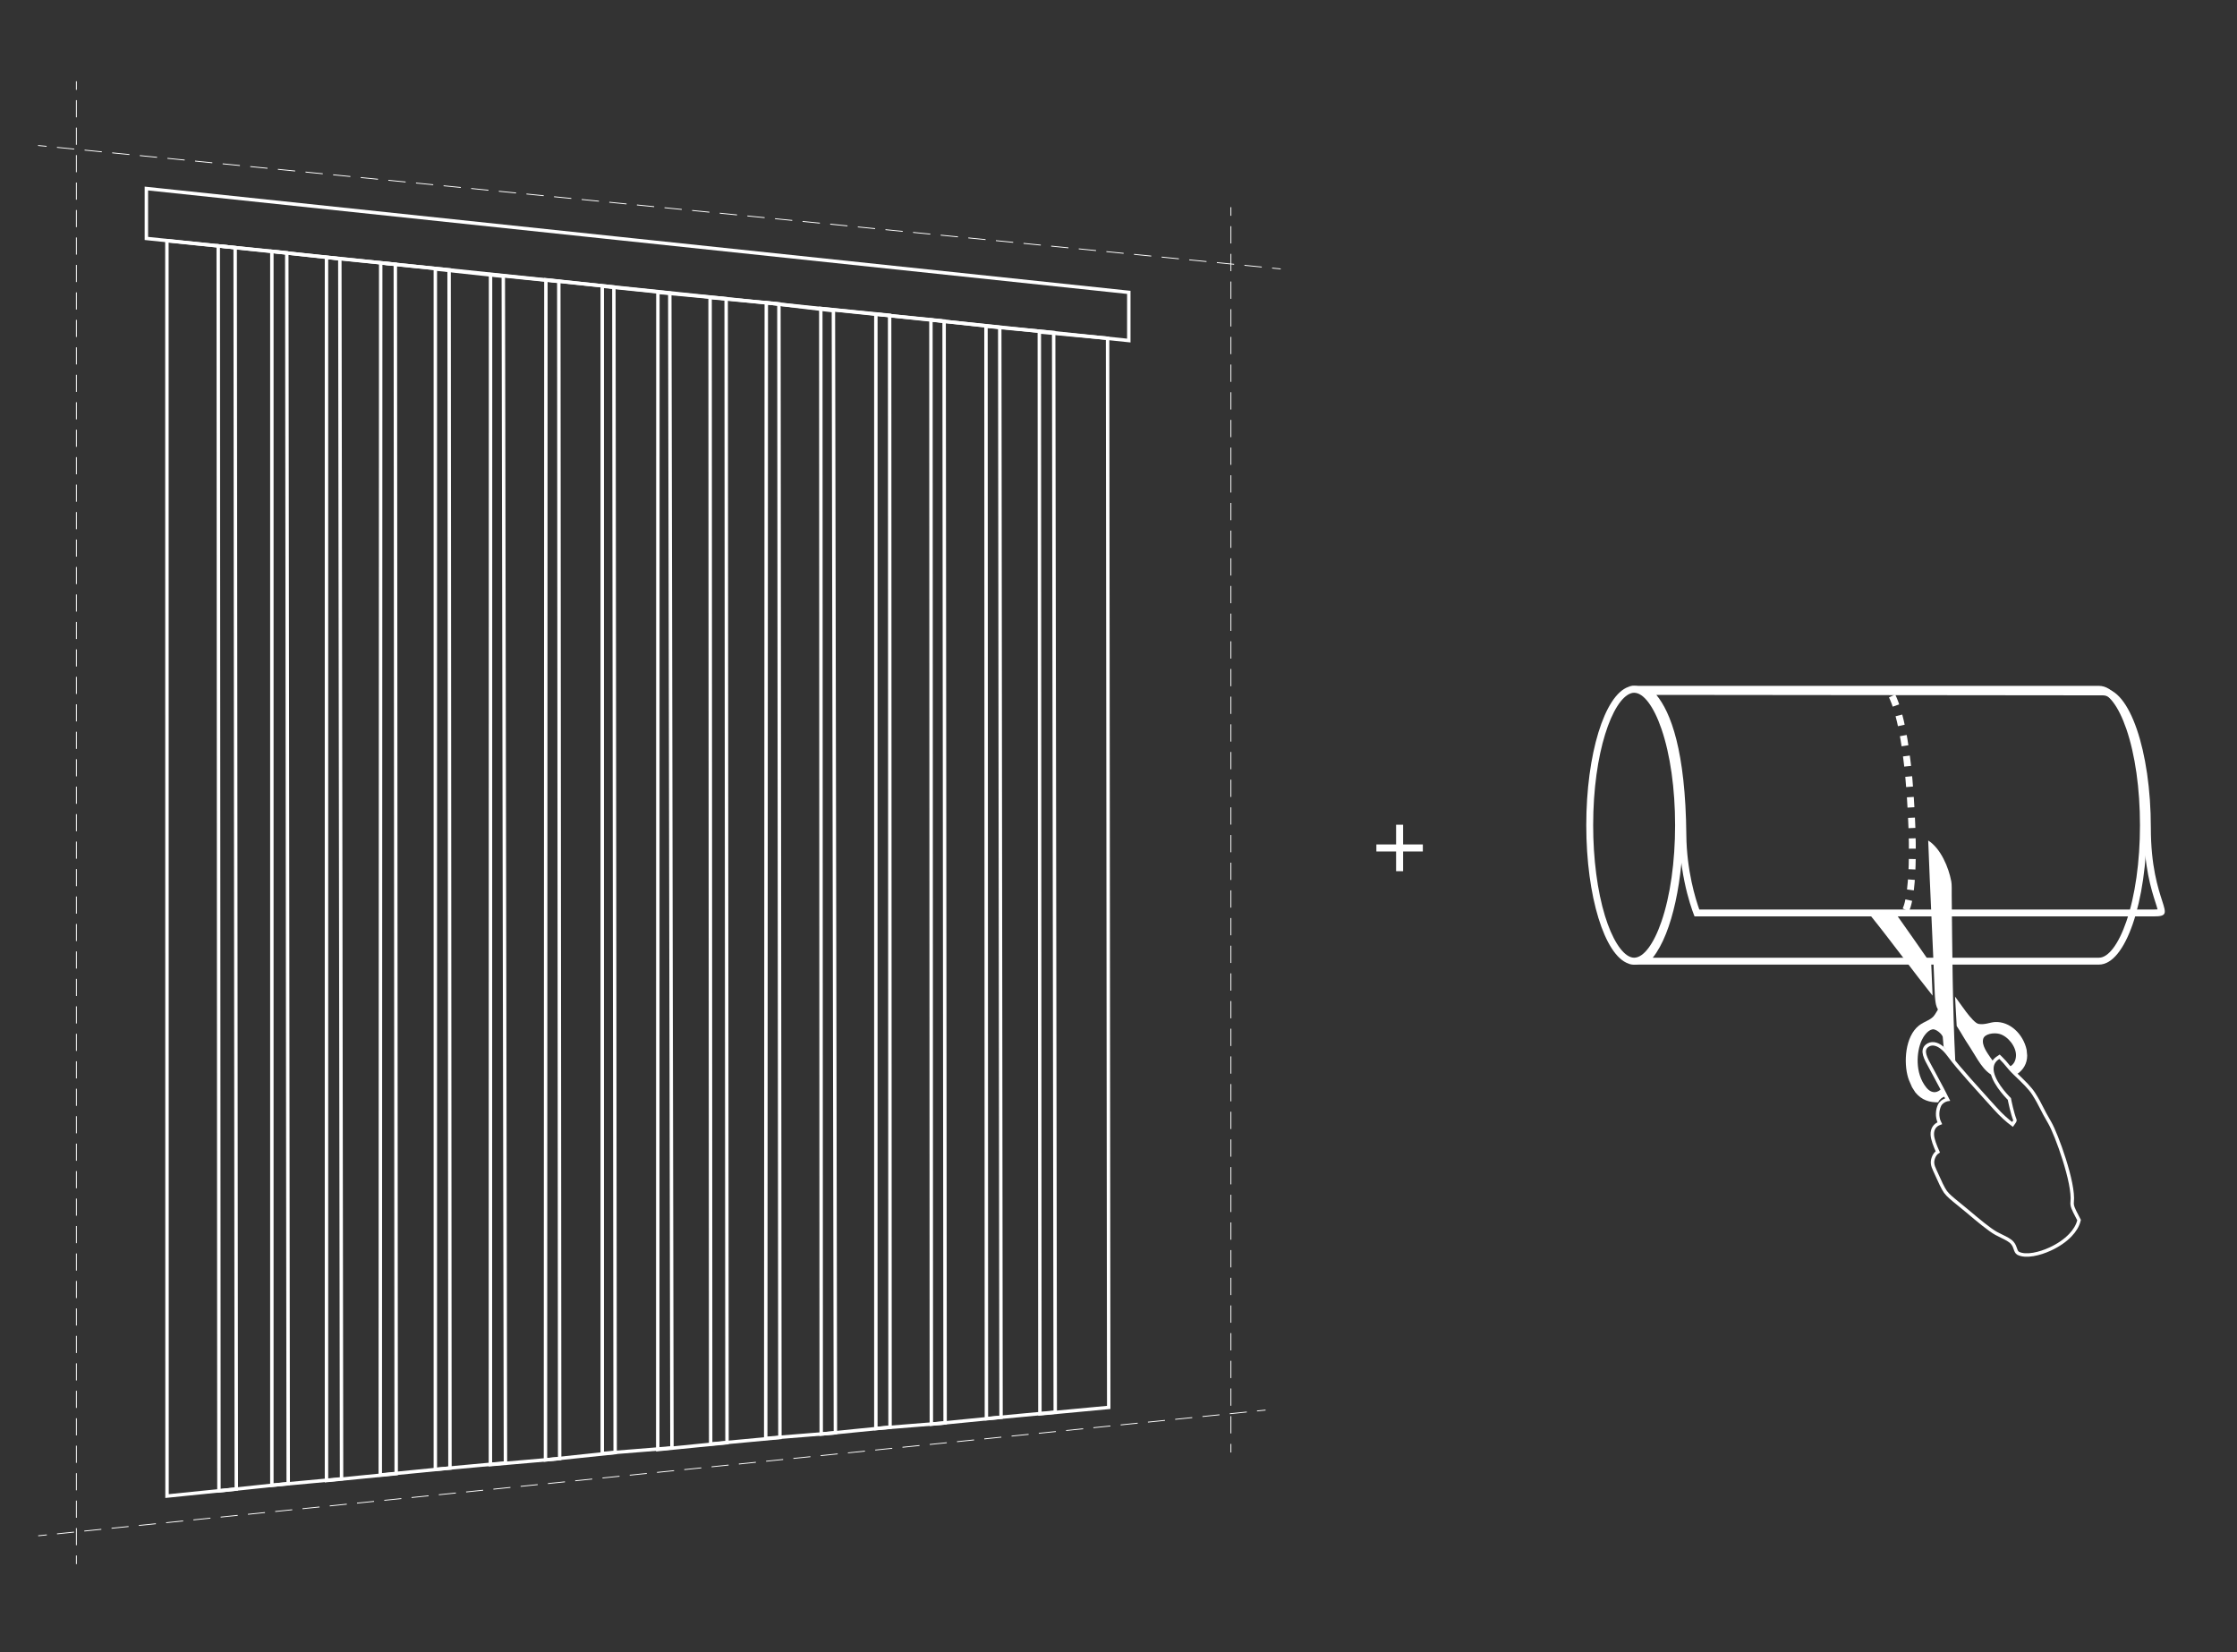 <?xml version="1.0" encoding="utf-8"?>
<!-- Generator: Adobe Illustrator 16.0.4, SVG Export Plug-In . SVG Version: 6.00 Build 0)  -->
<!DOCTYPE svg PUBLIC "-//W3C//DTD SVG 1.1//EN" "http://www.w3.org/Graphics/SVG/1.1/DTD/svg11.dtd">
<svg version="1.1" xmlns="http://www.w3.org/2000/svg" xmlns:xlink="http://www.w3.org/1999/xlink" x="0px" y="0px" width="650px"
	 height="480px" viewBox="0 0 650 480" enable-background="new 0 0 650 480" xml:space="preserve">
<rect x="0" y="0" width="650" height="480" fill="#333333" stroke="none"/>
<g id="Ebene_1">
</g>
<g id="Ebene_2">
	<g>
		<rect x="405.659" y="239.609" fill="#FFFFFF" width="2.045" height="13.5"/>
		<rect x="399.932" y="245.337" fill="#FFFFFF" width="13.5" height="2.046"/>
	</g>
</g>
<g id="Ebene_3" display="none">
</g>
<g id="Ebene_4">
	<g>
		<g>
			<g>
				
					<line fill="none" stroke="#FFFFFF" stroke-width="0.25" stroke-miterlimit="10" x1="22.19" y1="23.608" x2="22.19" y2="26.108"/>
				
					<line fill="none" stroke="#FFFFFF" stroke-width="0.25" stroke-miterlimit="10" stroke-dasharray="4.986,2.992" x1="22.19" y1="29.1" x2="22.19" y2="450.428"/>
				
					<line fill="none" stroke="#FFFFFF" stroke-width="0.25" stroke-miterlimit="10" x1="22.19" y1="451.924" x2="22.19" y2="454.424"/>
			</g>
		</g>
		<g>
			<g>
				
					<line fill="none" stroke="#FFFFFF" stroke-width="0.25" stroke-miterlimit="10" x1="11.053" y1="42.267" x2="13.541" y2="42.514"/>
				
					<line fill="none" stroke="#FFFFFF" stroke-width="0.25" stroke-miterlimit="10" stroke-dasharray="5.04,3.024" x1="16.55" y1="42.812" x2="368.138" y2="77.732"/>
				
					<line fill="none" stroke="#FFFFFF" stroke-width="0.25" stroke-miterlimit="10" x1="369.643" y1="77.882" x2="372.13" y2="78.129"/>
			</g>
		</g>
		<g>
			<g>
				
					<line fill="none" stroke="#FFFFFF" stroke-width="0.25" stroke-miterlimit="10" x1="357.659" y1="60.198" x2="357.659" y2="62.698"/>
				
					<line fill="none" stroke="#FFFFFF" stroke-width="0.25" stroke-miterlimit="10" stroke-dasharray="5.025,3.015" x1="357.659" y1="65.714" x2="357.659" y2="417.99"/>
				
					<line fill="none" stroke="#FFFFFF" stroke-width="0.25" stroke-miterlimit="10" x1="357.659" y1="419.498" x2="357.659" y2="421.998"/>
			</g>
		</g>
		<g>
			<g>
				
					<line fill="none" stroke="#FFFFFF" stroke-width="0.25" stroke-miterlimit="10" x1="11.108" y1="446.191" x2="13.596" y2="445.937"/>
				
					<line fill="none" stroke="#FFFFFF" stroke-width="0.25" stroke-miterlimit="10" stroke-dasharray="4.979,2.987" x1="16.567" y1="445.633" x2="363.762" y2="410.079"/>
				
					<line fill="none" stroke="#FFFFFF" stroke-width="0.25" stroke-miterlimit="10" x1="365.247" y1="409.927" x2="367.734" y2="409.672"/>
			</g>
		</g>
		<polygon fill="none" stroke="#FFFFFF" stroke-miterlimit="10" points="68.662,432.608 48.532,434.656 48.494,69.942 
			68.328,71.942 		"/>
		<polygon fill="none" stroke="#FFFFFF" stroke-miterlimit="10" points="83.744,431.025 63.619,433.15 63.411,71.442 83.328,73.442 
					"/>
		<polygon fill="none" stroke="#FFFFFF" stroke-miterlimit="10" points="99.244,429.65 78.994,431.525 78.994,73.025 98.744,75.192 
					"/>
		<polygon fill="none" stroke="#FFFFFF" stroke-miterlimit="10" points="115.119,428.15 94.869,430.15 94.869,74.775 
			114.869,76.775 		"/>
		<polygon fill="none" stroke="#FFFFFF" stroke-miterlimit="10" points="130.744,426.525 110.494,428.525 110.619,76.4 
			130.494,78.4 		"/>
		<polygon fill="none" stroke="#FFFFFF" stroke-miterlimit="10" points="146.869,425.025 126.494,426.9 126.494,78.15 
			146.244,80.275 		"/>
		<polygon fill="none" stroke="#FFFFFF" stroke-miterlimit="10" points="162.619,423.775 142.494,425.525 142.532,79.775 
			162.369,81.775 		"/>
		<polygon fill="none" stroke="#FFFFFF" stroke-miterlimit="10" points="178.744,422.025 158.494,424.15 158.619,81.275 
			178.369,83.4 		"/>
		<polygon fill="none" stroke="#FFFFFF" stroke-miterlimit="10" points="195.244,420.65 174.994,422.275 174.994,83.15 
			194.619,85.15 		"/>
		<polygon fill="none" stroke="#FFFFFF" stroke-miterlimit="10" points="211.244,419.15 191.119,421.15 191.162,84.943 
			210.995,86.776 		"/>
		<polygon fill="none" stroke="#FFFFFF" stroke-miterlimit="10" points="226.619,417.65 206.494,419.525 206.328,86.443 
			226.328,88.276 		"/>
		<polygon fill="none" stroke="#FFFFFF" stroke-miterlimit="10" points="242.744,416.275 222.494,417.9 222.662,87.943 
			242.162,90.276 		"/>
		<polygon fill="none" stroke="#FFFFFF" stroke-miterlimit="10" points="258.619,414.65 238.619,416.65 238.495,89.609 
			258.495,91.609 		"/>
		<polygon fill="none" stroke="#FFFFFF" stroke-miterlimit="10" points="274.619,413.4 254.494,415.025 254.495,91.276 
			274.328,93.276 		"/>
		<polygon fill="none" stroke="#FFFFFF" stroke-miterlimit="10" points="290.869,411.775 270.619,413.775 270.495,92.943 
			290.495,95.109 		"/>
		<polygon fill="none" stroke="#FFFFFF" stroke-miterlimit="10" points="306.619,410.275 286.619,412.15 286.495,94.776 
			306.161,96.609 		"/>
		<polygon fill="none" stroke="#FFFFFF" stroke-miterlimit="10" points="322.16,408.901 302.16,410.776 301.995,96.443 
			321.827,98.276 		"/>
		<polygon fill="none" stroke="#FFFFFF" stroke-miterlimit="10" points="327.994,98.941 42.532,69.275 42.532,54.775 
			327.994,84.941 		"/>
	</g>
</g>
<g id="Ebene_5" display="none">
</g>
<g id="Ebene_6">
	<g>
		<g>
			<path fill="#FFFFFF" d="M609.9,201.268c2.713,0,5.682,3.929,7.942,10.509c2.558,7.444,3.966,17.381,3.966,27.979
				c0,10.599-1.408,20.535-3.966,27.979c-2.261,6.58-5.229,10.509-7.942,10.509H480.243c5.788-7.249,8.849-23.224,8.849-38.488
				c0-15.264-3.061-31.238-8.849-38.487H609.9 M609.9,199.268H473.191c7.68,0,13.9,18.129,13.9,40.487
				c0,22.359-6.221,40.488-13.9,40.488H609.9c7.68,0,13.908-18.129,13.908-40.488C623.809,217.396,617.58,199.268,609.9,199.268
				L609.9,199.268z"/>
		</g>
		<g>
			<path fill="#FFFFFF" d="M474.83,201.268c2.712,0,5.68,3.929,7.938,10.509c2.555,7.442,3.962,17.379,3.962,27.979
				s-1.407,20.536-3.962,27.979c-2.259,6.58-5.227,10.509-7.938,10.509c-0.346,0-0.67-0.058-1.025-0.19
				c-2.656-0.932-5.44-5.395-7.445-11.938c-2.217-7.232-3.438-16.595-3.438-26.36c0-21.298,5.648-36.462,10.921-38.312
				C474.16,201.325,474.482,201.268,474.83,201.268 M474.83,199.268c-0.574,0-1.139,0.098-1.688,0.303
				c-6.894,2.418-12.221,19.49-12.221,40.185c0,20.695,5.327,37.768,12.221,40.186c0.549,0.204,1.113,0.303,1.688,0.303
				c7.68,0,13.9-18.129,13.9-40.488C488.73,217.396,482.51,199.268,474.83,199.268L474.83,199.268z"/>
		</g>
		<path fill-rule="evenodd" clip-rule="evenodd" fill="#FFFFFF" d="M550.991,265.63h-7.821c0.197,0.22,0.391,0.438,0.568,0.659
			c5.038,6.217,12.85,16.805,17.809,22.976l-0.387-9.111C557.743,275.202,554.371,270.411,550.991,265.63z"/>
		<path fill="none" stroke="#FFFFFF" stroke-width="2" stroke-dasharray="3,3,3,3,3,3" d="M553.75,264.373
			c0,0,3.238-4.991,1.305-33.219c-1.852-27.022-6.496-30.847-6.496-30.847"/>
		<path fill-rule="evenodd" clip-rule="evenodd" fill="#FFFFFF" d="M563.182,320.258c0.021-0.051,0.041-0.106,0.064-0.154
			c0.367-0.757,1.17-1.377,2.091-1.617c0.083-0.021,0.161-0.025,0.242-0.038c-0.087-0.171-0.173-0.339-0.258-0.507
			c-0.385-0.769-0.697-1.382-0.971-1.911c-1.11,1.474-2.995,1.94-4.62-0.069c-3.438-4.255-2.811-10.485-1.381-13.653
			c0.47-1.04,1.637-2.938,3.144-3.248c0.979-0.201,2.771,1.307,3.007,2.181c0.1,0.949,0.175,1.907,0.244,2.871
			c0.388,0.395,0.772,0.843,1.147,1.352c0.722,0.979,1.469,1.913,2.249,2.856c-0.803-16.349-0.869-32.247-1.038-48.36
			c-0.013-1.333,0.071-2.843-0.125-3.896c-0.744-3.997-3.034-9.552-6.702-11.871c0.549,14.686,1.322,29.418,1.897,44.25
			c0.27,6.858,1.874,3.3,0.047,6.306c-0.984,1.62-3.009,1.913-4.654,3.218c-4.028,3.195-4.468,10.748-3.123,15.158
			c0.291,0.955,0.768,1.819,1.136,2.751c0.319,0.501,0.637,1.003,0.956,1.502C558.449,319.701,560.746,320.295,563.182,320.258z"/>
		<g>
			<path fill="#FFFFFF" d="M481.279,201.89l129.781,0.133c2.713,0,5.682,3.929,7.941,10.508c2.557,7.443,3.965,17.38,3.965,27.979
				c0,11.314,2.175,18.063,3.343,21.688c0.227,0.704,0.474,1.471,0.608,2.009c-0.254,0.021-0.61,0.038-1.105,0.038H493.762
				c-1.077-3.006-3.667-11.282-3.767-21.624C489.757,218.022,485.438,206.892,481.279,201.89 M474.222,199.877
				c-0.093,0-0.142,0.005-0.142,0.005h0.317C474.328,199.878,474.27,199.877,474.222,199.877L474.222,199.877z M474.397,199.882
				c2.037,0.121,13.209,2.615,13.598,42.758c0.131,13.603,4.389,23.604,4.389,23.604h133.429c7.682,0-0.846-3.376-0.846-25.735
				s-6.226-40.486-13.906-40.486L474.397,199.882L474.397,199.882z"/>
		</g>
		<path fill-rule="evenodd" clip-rule="evenodd" fill="#FFFFFF" d="M572.524,304.439c1.906,2.901,3.702,6.881,6.942,8.248
			c-0.442-1.02-0.709-2.056-0.625-3.016c0.04-0.457,0.173-0.868,0.354-1.254c-0.304-0.377-0.58-0.773-0.837-1.157
			c-0.848-1.27-2.655-3.605-2.09-5.484c0.414-1.369,2.984-1.846,4.71-1.387c2.47,0.66,4.937,3.748,4.801,6.39
			c-0.071,1.402-0.676,2.512-1.747,3.068c0.382,0.441,0.817,0.918,1.408,1.481c0.249,0.238,0.482,0.462,0.715,0.686
			c1.736-1.144,2.873-3.039,2.877-5.329c-0.051-0.555-0.104-1.112-0.155-1.668c-0.994-4.623-4.916-8.353-9.271-8.074
			c-1.389,0.087-2.916,0.849-4.683,0.541c-1.771-0.306-5.672-6.451-6.851-7.947l0.479,8.545
			C570.661,301.346,570.006,300.614,572.524,304.439z"/>
		<g>
			<path fill="none" stroke="#FFFFFF" d="M580.506,307.343c-1.037,0.691-1.613,1.637-1.716,2.813
				c-0.311,3.567,4.119,8.179,5.063,9.118c0.176,0.891,0.843,4.149,1.628,6.145c0.077,0.196-0.391,0.832-0.67,1.21
				c-0.015,0.019-0.028,0.04-0.042,0.058c-1.454-1.081-3.196-2.604-5.112-4.742c-0.822-0.917-1.688-1.869-2.578-2.85
				c-1.542-1.696-3.135-3.455-4.7-5.238l-0.207-0.236c-2.343-2.666-4.19-4.774-5.947-7.158c-1.391-1.887-2.913-3.02-4.281-3.184
				c-0.77-0.093-1.486,0.118-2.071,0.604c-1.591,1.353-0.374,3.556,1.047,6.126c0.297,0.535,0.612,1.102,0.919,1.692
				c0.691,1.319,1.146,2.151,1.561,2.917c0.618,1.135,1.149,2.113,2.256,4.322c0.085,0.168,0.171,0.336,0.258,0.507
				c-0.081,0.013-0.159,0.018-0.242,0.038c-0.921,0.24-1.724,0.86-2.091,1.617c-0.631,1.299-0.903,3.308,0.054,5.225
				c-1.451,0.513-2.251,1.709-2.165,3.375c0.068,1.325,0.793,3.186,1.595,4.954c-0.538,0.343-0.993,0.917-1.271,1.683
				c-0.443,1.209-0.343,2.136,0.394,3.668c0.176,0.364,0.402,0.872,0.66,1.441c0.753,1.686,1.691,3.783,2.445,4.83
				c0.727,1.008,2.019,2.054,3.81,3.501c0.762,0.616,1.613,1.303,2.533,2.079c3.19,2.699,6.47,5.424,8.366,6.471
				c0.546,0.303,1.107,0.574,1.651,0.84c1.246,0.605,2.423,1.179,3.071,1.953c0.507,0.604,0.718,1.228,0.886,1.73
				c0.171,0.508,0.332,0.988,0.822,1.279c2.329,1.147,6.3,0.12,9.235-1.225c2.408-1.104,4.432-2.506,5.907-4.049
				c1.247-1.303,2.102-2.707,2.468-4.115l0.07-0.27l-0.569-1.098c-1.077-2.066-1.569-3.011-1.437-4.149
				c0.648-5.476-4.621-19.815-6.504-23.016c-1.198-2.035-1.838-3.29-2.4-4.395c-0.621-1.222-1.156-2.276-2.236-3.973
				c-1.131-1.78-2.899-3.471-5.574-6.03c-0.971-0.927-1.543-1.628-2.099-2.305c-0.519-0.633-1.054-1.286-1.881-2.085l-0.419-0.405
				L580.506,307.343z"/>
		</g>
	</g>
</g>
</svg>
